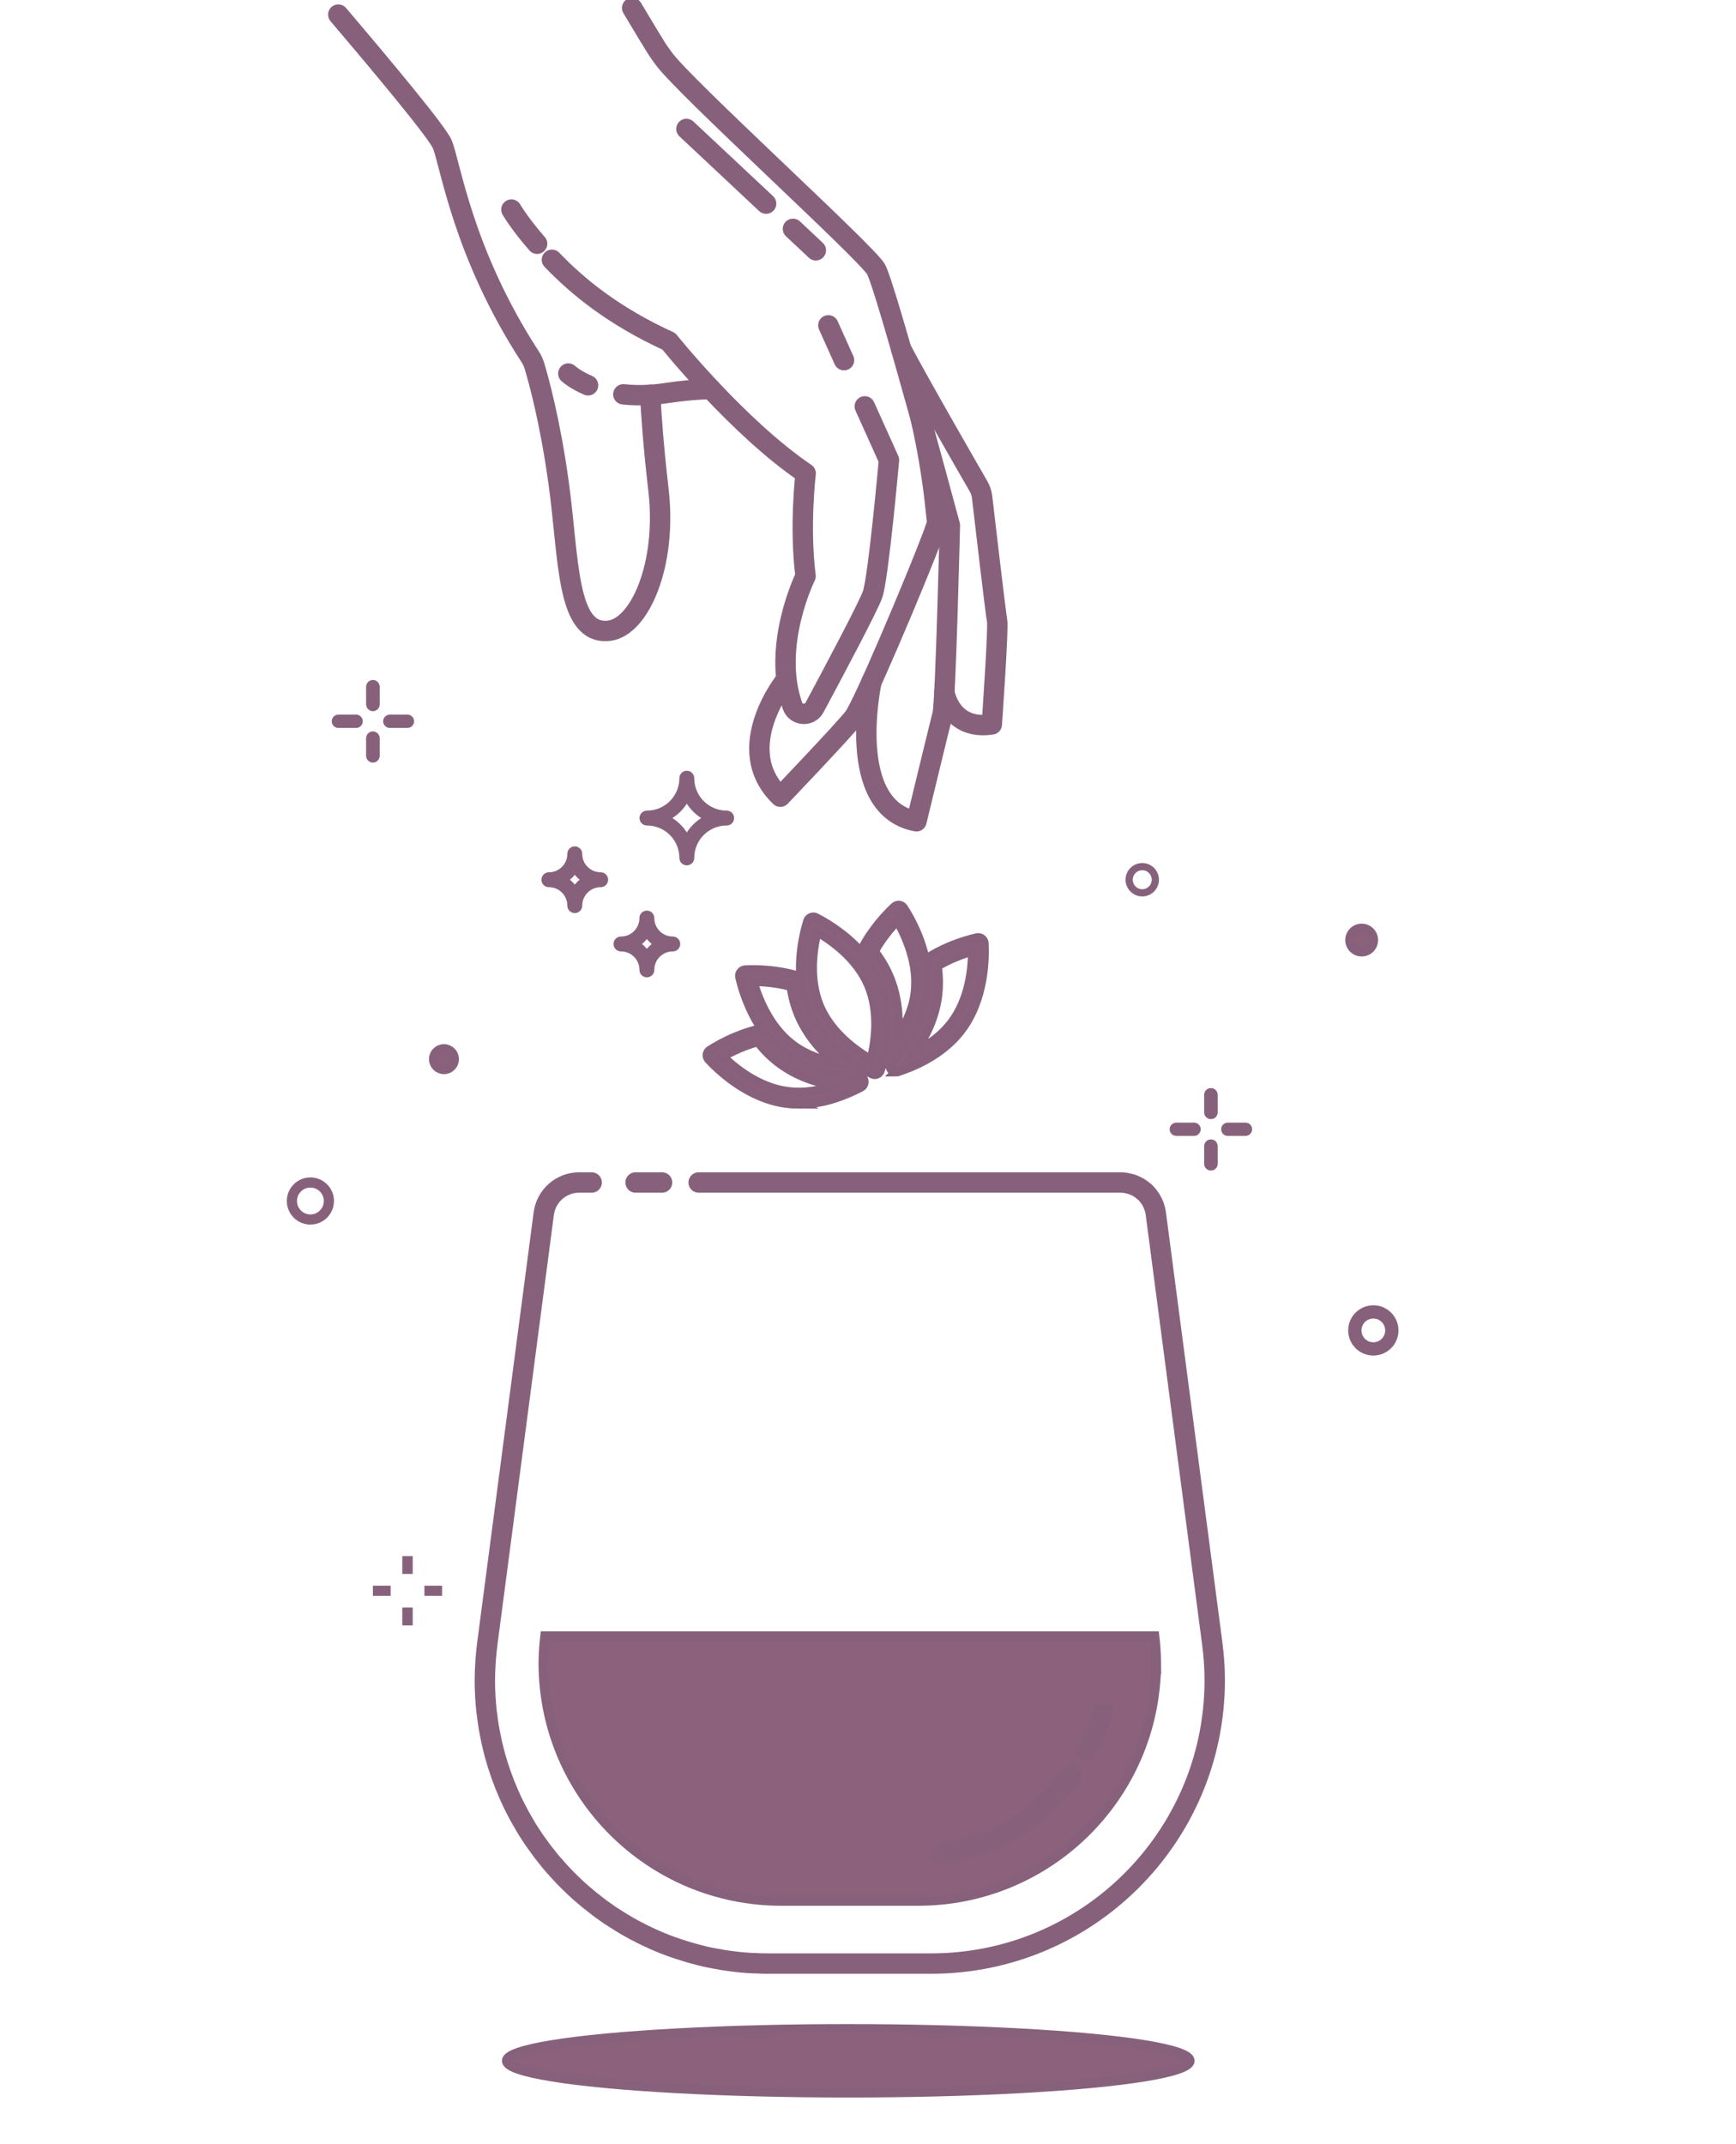 <svg viewBox="0 0 183 226" xmlns="http://www.w3.org/2000/svg" id="Desktop">
  <defs>
    <style>
      .cls-1 {
        stroke-width: 1.07px;
      }

      .cls-1, .cls-2, .cls-3, .cls-4, .cls-5, .cls-6 {
        stroke: #87617b;
      }

      .cls-1, .cls-2, .cls-4, .cls-5, .cls-6 {
        fill: none;
      }

      .cls-1, .cls-3, .cls-6 {
        stroke-miterlimit: 10;
      }

      .cls-2 {
        stroke-width: 1.4px;
      }

      .cls-2, .cls-4, .cls-5 {
        stroke-linecap: round;
        stroke-linejoin: round;
      }

      .cls-3 {
        fill: #8b617b;
      }

      .cls-4 {
        stroke-width: 1.57px;
      }

      .cls-5 {
        stroke-width: 2.15px;
      }

      .cls-6 {
        stroke-width: .76px;
      }
    </style>
  </defs>
  <line y2="26.38" x2="86" y1="24.12" x1="83.59" class="cls-5"></line>
  <line y2="21.46" x2="80.76" y1="13.59" x1="72.36" class="cls-5"></line>
  <path d="M121.89,175.26v.17c-.09,13.78-11.3,24.93-25.1,24.93h-14.42c-13.79,0-24.98-11.12-25.1-24.89v-.21c.01-.95.07-1.88.18-2.83h64.26c.11.94.17,1.89.18,2.83Z" class="cls-3"></path>
  <path d="M112.94,187.15c-3.2,4.33-8.04,7.38-13.6,8.22" class="cls-5"></path>
  <path d="M116.22,180.48c-.4,1.4-.94,2.74-1.61,4.01" class="cls-5"></path>
  <path d="M62.37,124.63h-1.32c-1.89,0-3.48,1.4-3.73,3.28l-5.94,45.24c-.17,1.31-.26,2.61-.27,3.92v.25c0,.41.02.82.04,1.23,0,.17,0,.35.03.52.02.43.06.86.11,1.29.04.33.08.66.13.99.07.53.16,1.06.27,1.57.04.22.08.43.13.64.03.13.05.26.09.38.09.41.2.82.31,1.22,0,.06.03.11.05.17.13.47.28.93.44,1.39.15.45.31.89.49,1.33.03.09.06.18.11.27.16.41.33.81.52,1.21,0,.03.02.05.03.07l.03.06c.13.3.28.6.43.89.32.64.67,1.27,1.04,1.88.12.22.25.43.39.64.1.16.2.32.31.47.13.21.27.42.42.62.41.59.84,1.16,1.3,1.72.18.24.38.48.59.71" class="cls-5"></path>
  <path d="M58.47,196.69c.2.24.41.49.64.72.23.26.47.51.72.75.18.18.36.36.55.53.11.12.23.23.34.33.2.19.4.37.6.54.54.47,1.09.92,1.66,1.35.28.22.56.43.85.62.28.21.57.41.87.59.55.36,1.1.7,1.68,1.02.05.03.11.06.16.09.29.17.58.32.88.46,0,.02.02.02.03.02.27.15.55.28.83.41.41.2.82.38,1.23.55.39.16.78.32,1.17.46.09.03.18.06.26.09.3.11.6.21.9.3.66.22,1.34.41,2.02.58.3.08.61.15.92.21.18.04.37.08.56.11.16.03.33.06.49.08.24.06.49.1.75.13.09.02.18.03.27.04.35.05.7.09,1.05.13.07,0,.14,0,.22.02.41.04.83.07,1.26.09.06,0,.11,0,.17,0,.48.03.97.04,1.46.04h17.15c16.45,0,29.79-13.29,29.89-29.69v-.2c0-1.3-.1-2.62-.27-3.92l-5.94-45.24c-.03-.24-.08-.46-.16-.68-.03-.11-.07-.22-.12-.32-.04-.1-.09-.21-.15-.3-.05-.1-.11-.2-.17-.29-.12-.19-.26-.36-.41-.52l-.22-.22s0,0-.02,0c-.08-.07-.17-.14-.26-.21-.06-.05-.13-.09-.19-.13-.08-.06-.17-.11-.26-.15-.08-.05-.16-.09-.24-.12-.21-.1-.42-.17-.65-.22-.07-.02-.15-.04-.23-.05-.21-.04-.43-.06-.65-.06h-44.46" class="cls-5"></path>
  <g>
    <path d="M35.66,1.54c4.72,5.55,10.44,12.4,10.96,13.66.89,2.15,2.14,11.44,9.28,22.42.18.28.32.58.42.89.43,1.42,1.67,5.85,2.57,12.4,1.11,8.03.79,16.06,5.29,15.57,3.23-.35,6.16-6.94,5.23-14.88-.53-4.52-.76-7.91-.87-10" class="cls-5"></path>
    <path d="M65.71,41.56c1.27.14,2.75.14,4.45-.12,2.01-.3,3.56-.42,4.76-.43" class="cls-5"></path>
    <path d="M59.91,39.37s.69.64,2.08,1.24" class="cls-5"></path>
    <line y2="34.29" x2="87.32" y1="37.96" x1="88.97" class="cls-5"></line>
    <path d="M58.18,27.38c2.7,2.82,6.48,5.92,12.33,8.6,0,0,7.27,9.07,14.42,13.91,0,0-.68,5.61-.01,10.83,0,0-3.63,7.31-1.38,13.67.37,1.04,1.8,1.15,2.32.18,1.95-3.63,5.68-10.64,6.13-11.94.61-1.77,1.72-14.14,1.72-14.14l-2.55-5.66" class="cls-5"></path>
    <path d="M53.91,22.09s.86,1.49,2.71,3.6" class="cls-5"></path>
    <path d="M82.89,71.59s-5.95,7.28-.63,12.38c0,0,6.55-6.86,7.72-8.33.47-.6,2.04-4.03,3.72-7.93.99-2.29,2.01-4.73,2.88-6.86,1.3-3.17,2.25-5.64,2.21-5.83-.11-.53-.31-4.6-1.7-10.77" class="cls-5"></path>
    <path d="M91.87,71.85s-2.92,13.3,4.74,14.71c0,0,2.43-10.04,2.75-11.26s.77-19.93.77-19.93c0,0-6.76-25.2-7.79-27-1.03-1.8-20.4-19.37-22.41-22.25-.72-1.03-.27-.23-3.29-5.28" class="cls-5"></path>
    <path d="M99.55,72.95s.62,4.06,5,3.4c0,0,.72-10.19.56-10.94-.14-.65-1.28-10.44-1.58-13.01-.05-.41-.17-.79-.38-1.15-1.3-2.25-6.36-11.04-8.17-14.49" class="cls-5"></path>
  </g>
  <line y2="124.63" x2="67" y1="124.63" x1="69.79" class="cls-5"></line>
  <path d="M63.32,92.72c-1.51,0-2.73,1.22-2.73,2.73,0-1.51-1.22-2.73-2.73-2.73,1.51,0,2.73-1.22,2.73-2.73,0,1.51,1.22,2.73,2.73,2.73Z" class="cls-4"></path>
  <path d="M70.92,99.49c-1.51,0-2.73,1.22-2.73,2.73,0-1.51-1.22-2.73-2.73-2.73,1.51,0,2.73-1.22,2.73-2.73,0,1.51,1.22,2.73,2.73,2.73Z" class="cls-4"></path>
  <path d="M76.6,86.22c-2.32,0-4.2,1.88-4.2,4.2,0-2.32-1.88-4.2-4.2-4.2,2.32,0,4.2-1.88,4.2-4.2,0,2.32,1.88,4.2,4.2,4.2Z" class="cls-4"></path>
  <ellipse ry="3.37" rx="36.01" cy="217.2" cx="89.42" class="cls-3"></ellipse>
  <circle r="1.95" cy="140.22" cx="144.77" class="cls-2"></circle>
  <circle r="1.23" cy="99.08" cx="143.54" class="cls-3"></circle>
  <circle r="1.08" cy="111.63" cx="46.8" class="cls-3"></circle>
  <circle r="1.95" cy="126.58" cx="32.72" class="cls-1"></circle>
  <circle r="1.38" cy="92.72" cx="120.41" class="cls-6"></circle>
  <g>
    <line y2="76.02" x2="41.09" y1="76.02" x1="42.95" class="cls-2"></line>
    <line y2="76.02" x2="35.67" y1="76.02" x1="37.54" class="cls-2"></line>
    <line y2="72.38" x2="39.31" y1="74.24" x1="39.31" class="cls-2"></line>
    <line y2="77.8" x2="39.31" y1="79.66" x1="39.31" class="cls-2"></line>
    <line y2="72.38" x2="39.31" y1="74.24" x1="39.31" class="cls-2"></line>
    <line y2="77.8" x2="39.31" y1="79.66" x1="39.31" class="cls-2"></line>
  </g>
  <g>
    <line y2="119.02" x2="129.43" y1="119.02" x1="131.29" class="cls-2"></line>
    <line y2="119.02" x2="124" y1="119.02" x1="125.87" class="cls-2"></line>
    <line y2="115.39" x2="127.65" y1="117.24" x1="127.65" class="cls-2"></line>
    <line y2="120.8" x2="127.65" y1="122.66" x1="127.65" class="cls-2"></line>
    <line y2="115.39" x2="127.65" y1="117.24" x1="127.65" class="cls-2"></line>
    <line y2="120.8" x2="127.65" y1="122.66" x1="127.65" class="cls-2"></line>
  </g>
  <g>
    <line y2="167.66" x2="44.74" y1="167.66" x1="46.6" class="cls-1"></line>
    <line y2="167.66" x2="39.31" y1="167.66" x1="41.18" class="cls-1"></line>
    <line y2="164.02" x2="42.96" y1="165.88" x1="42.96" class="cls-1"></line>
    <line y2="169.44" x2="42.96" y1="171.3" x1="42.96" class="cls-1"></line>
    <line y2="164.02" x2="42.96" y1="165.88" x1="42.96" class="cls-1"></line>
    <line y2="169.44" x2="42.96" y1="171.3" x1="42.96" class="cls-1"></line>
  </g>
  <g id="Lotus">
    <path d="M84.21,116.35c-.43,0-.85-.03-1.27-.08-3.98-.5-7.06-3.4-8.21-4.63-.12-.13-.18-.31-.16-.49.02-.18.12-.34.27-.43.57-.37,1.5-.91,2.67-1.4.84-.35,1.68-.63,2.49-.82.24-.05.48.04.63.23.65.9,1.4,1.67,2.21,2.28,2.47,1.87,5.51,2.34,7.64,2.41.27,0,.51.2.57.47.06.27-.06.54-.31.67-.45.24-.91.46-1.37.65-1.79.76-3.52,1.14-5.16,1.14ZM76.14,111.35c1.31,1.28,3.85,3.34,6.95,3.72,1.56.2,3.24-.03,5.01-.66-1.92-.31-4.1-1-5.99-2.43h0c-.81-.61-1.55-1.35-2.21-2.21-.63.17-1.27.39-1.91.66-.72.31-1.35.63-1.84.92Z" class="cls-3"></path>
    <path d="M90.41,113.51s-.02,0-.02,0c-2.12-.08-5.16-.57-7.6-2.42-3.19-2.42-4.41-6.48-4.79-8.11-.04-.17,0-.36.11-.5.11-.14.27-.23.45-.24,1.1-.05,3.29-.04,5.58.66.23.07.4.27.43.51.12,1.11.38,2.14.77,3.08,1.2,2.84,3.6,4.78,5.4,5.9.23.15.34.43.26.69-.08.25-.31.43-.58.43ZM79.36,103.43c.5,1.76,1.67,4.81,4.16,6.7,1.43,1.09,3.12,1.65,4.66,1.93-1.51-1.23-3.04-2.91-3.96-5.09h0c-.39-.93-.67-1.95-.81-3.02-1.54-.42-3.02-.52-4.04-.52Z" class="cls-3"></path>
    <path d="M92.21,113.23c-.1,0-.19-.02-.28-.07-1.49-.77-5.12-2.95-6.68-6.64h0c-1.56-3.69-.58-7.82-.09-9.42.05-.17.18-.31.34-.38.17-.07.35-.06.51.02,1.49.77,5.13,2.95,6.68,6.64,1.56,3.69.58,7.82.09,9.42-.05.17-.18.31-.34.38-.08.03-.15.05-.23.05ZM86.37,106.05c1.21,2.88,3.88,4.77,5.47,5.68.45-1.77.96-5-.25-7.88-1.21-2.88-3.88-4.76-5.47-5.68-.45,1.77-.96,5,.25,7.88h0Z" class="cls-3"></path>
    <path d="M93.66,112.15c-.09,0-.19-.02-.28-.07-.24-.13-.37-.4-.31-.67.46-2.07.75-5.14-.46-7.99-.39-.94-.95-1.84-1.66-2.69-.15-.19-.18-.45-.07-.66,1.1-2.13,2.62-3.72,3.43-4.47.13-.12.31-.18.49-.16.18.02.34.12.43.27.91,1.41,2.96,5.12,2.46,9.09-.38,3.04-2.16,5.57-3.59,7.15-.12.13-.28.2-.45.2ZM92.14,100.27c.66.85,1.19,1.75,1.58,2.68.92,2.19,1.05,4.47.88,6.41.88-1.31,1.67-2.92,1.89-4.71.39-3.1-.98-6.07-1.89-7.65-.72.74-1.69,1.87-2.46,3.28Z" class="cls-3"></path>
    <path d="M94.46,112.95c-.2,0-.4-.1-.51-.28-.15-.23-.12-.53.06-.73,1.43-1.57,3.22-4.08,3.6-7.15.13-1.01.1-2.08-.09-3.18-.04-.24.07-.48.27-.61.7-.45,1.48-.86,2.32-1.21,1.16-.49,2.2-.77,2.87-.93.17-.04.36,0,.5.11.14.11.23.27.24.45.08,1.67.01,5.91-2.41,9.11-1.22,1.61-2.99,2.91-5.25,3.87h0c-.46.19-.94.37-1.42.53-.06.02-.12.03-.19.03ZM95.83,111.84h0,0ZM98.78,101.81c.15,1.07.16,2.12.04,3.13-.29,2.35-1.32,4.39-2.44,5.99,1.69-.82,3.02-1.87,3.97-3.13,1.89-2.5,2.19-5.75,2.19-7.58-.55.15-1.22.37-1.95.68-.65.27-1.25.58-1.81.91Z" class="cls-3"></path>
  </g>
</svg>